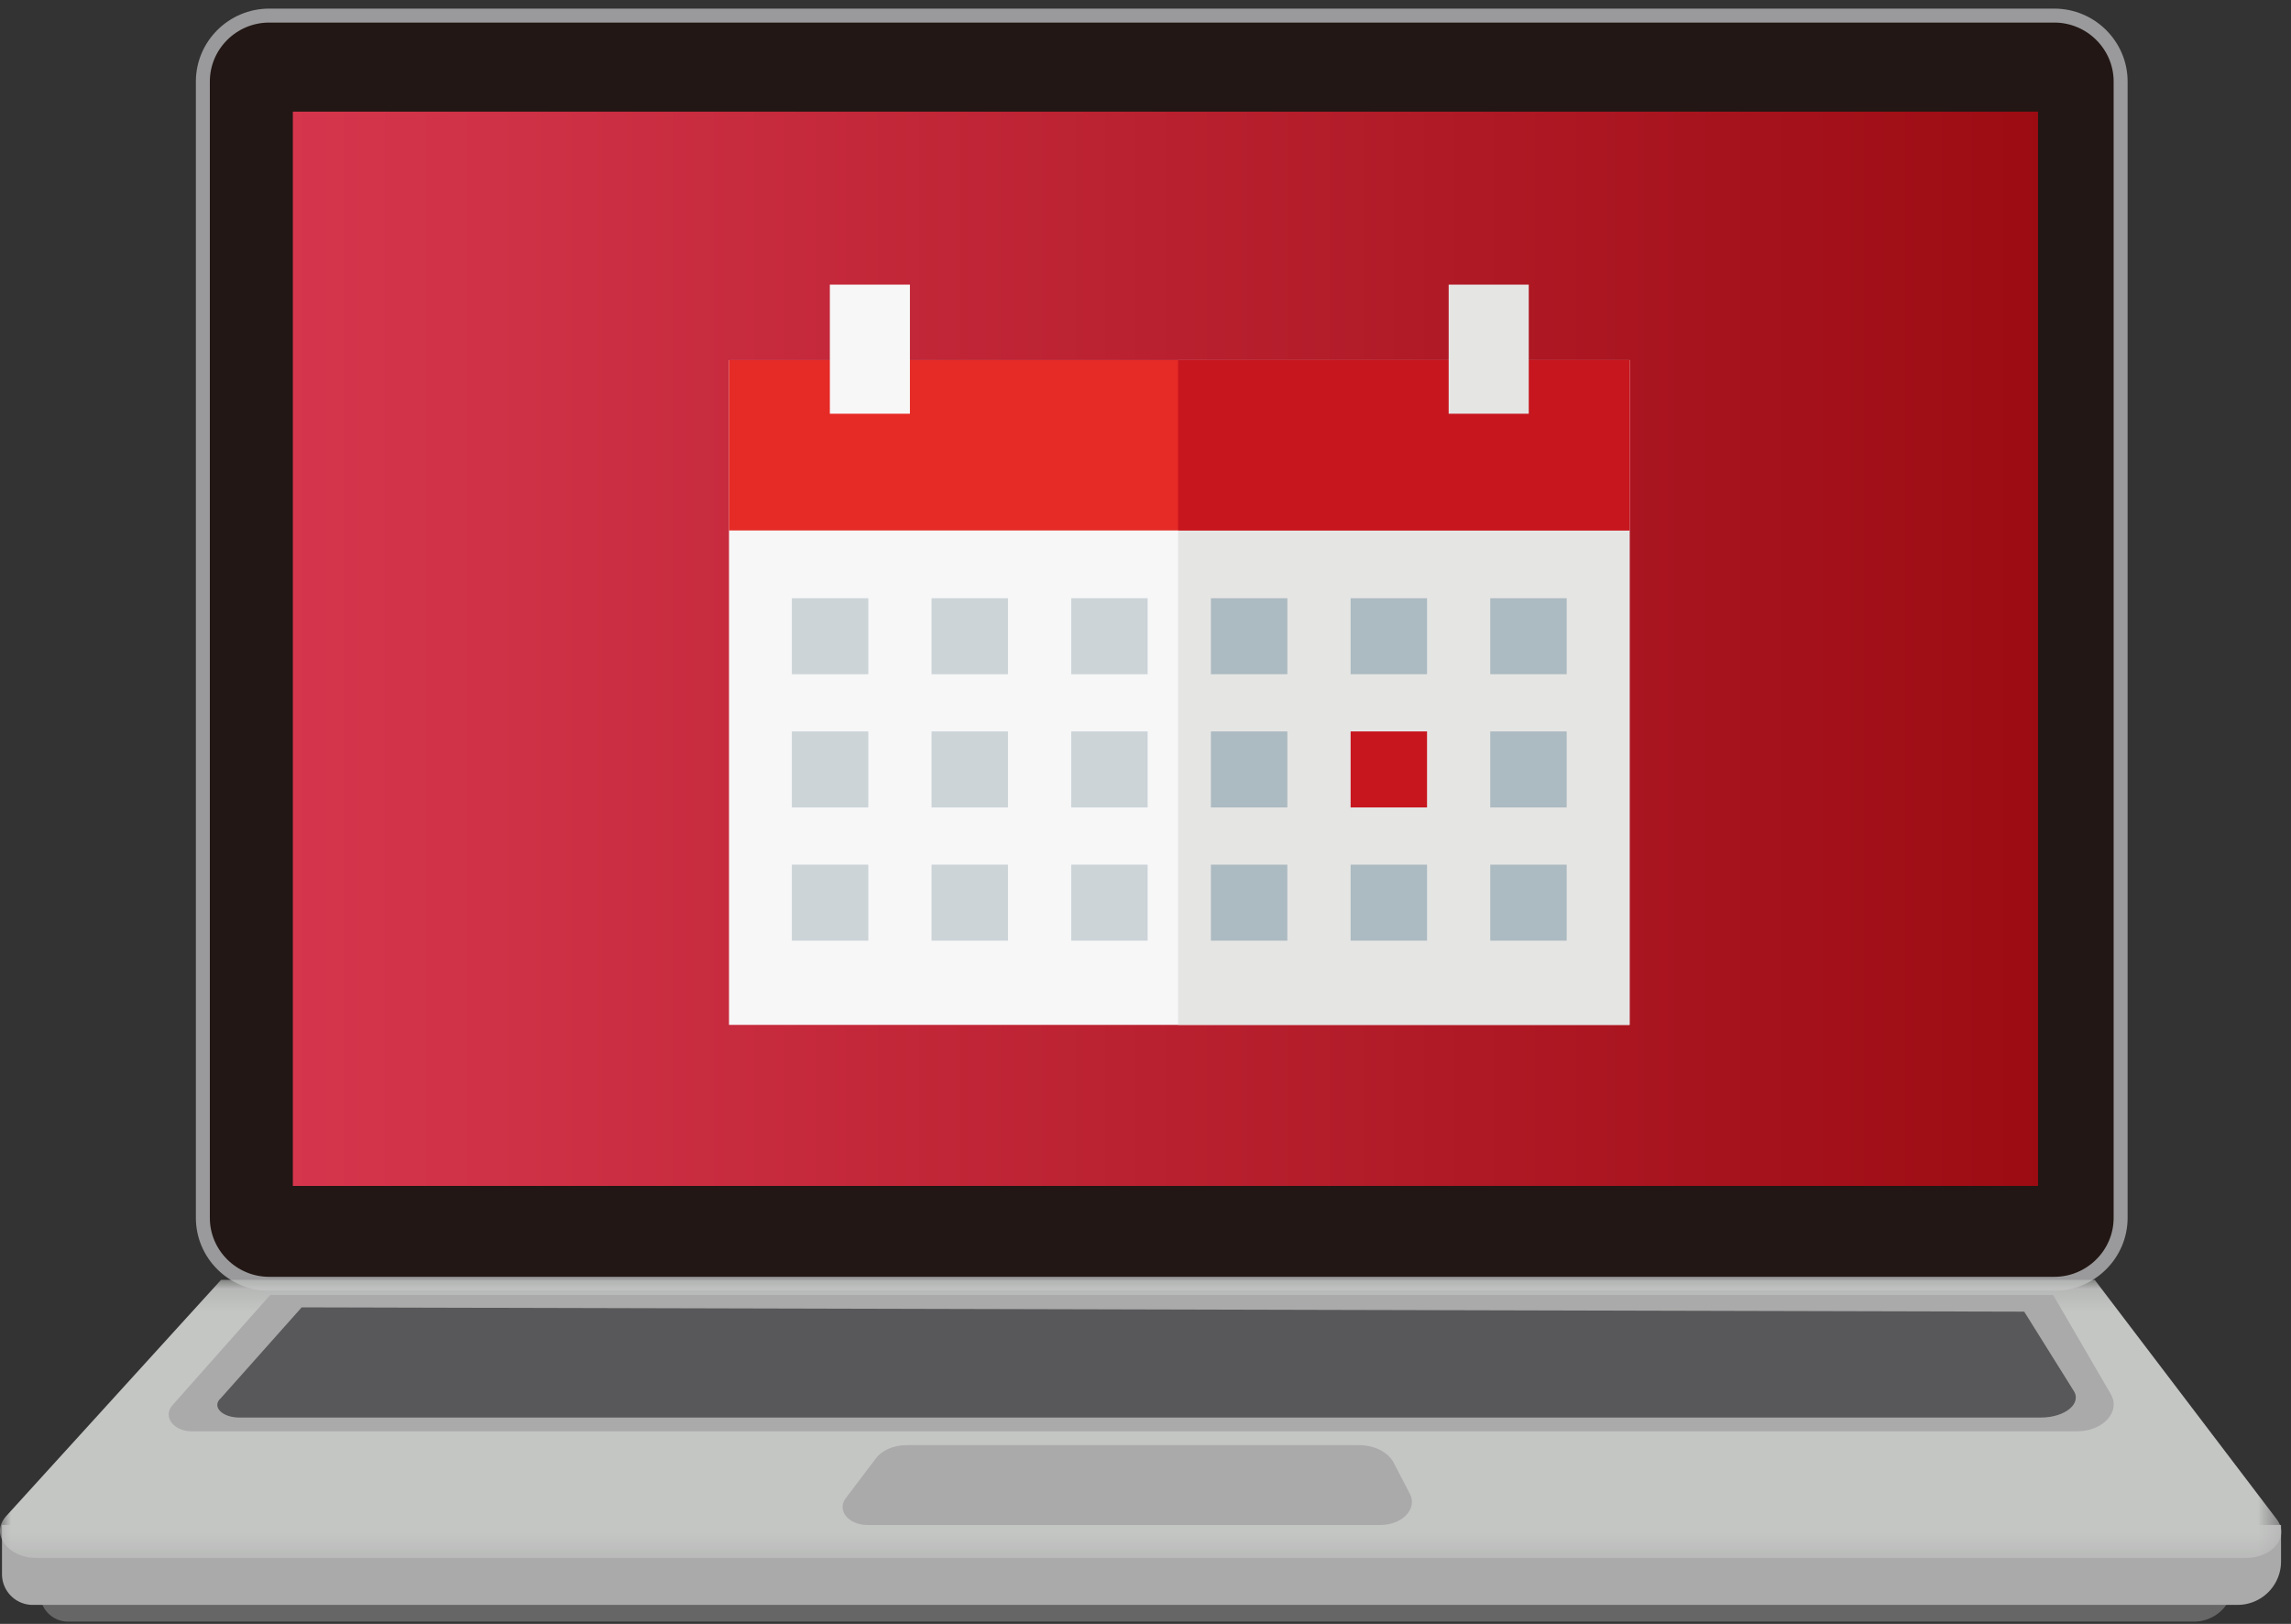 <svg xmlns="http://www.w3.org/2000/svg" xmlns:xlink="http://www.w3.org/1999/xlink" width="103" height="73"><rect width="100%" height="100%" fill="#333333" stroke="none"/><defs><path id="b" d="M0 .102h102.564V12.61H0z"/><path id="d" d="M0 72.542h102.564V.174H0z"/><linearGradient id="a" x1="0%" y1="50%" y2="50%"><stop offset="0%" stop-color="#D6364D"/><stop offset="100%" stop-color="#9C0B12"/></linearGradient></defs><g fill="none" fill-rule="evenodd"><path fill="#666" d="M98.632 72.9H3.066a1.26 1.26 0 01-1.263-1.256v-1.849h98.615v1.33c0 .98-.8 1.775-1.786 1.775"/><path fill="#AAA" d="M100.594 72.148H1.474A1.382 1.382 0 01.09 70.77v-2.215h102.462V70.2a1.952 1.952 0 01-1.957 1.947"/><path fill="#221714" d="M92.361 57.713h-80.26c-1.64 0-2.981-1.334-2.981-2.964V3.665c0-1.63 1.34-2.964 2.98-2.964h80.26c1.64 0 2.98 1.334 2.98 2.964v51.084c0 1.63-1.34 2.964-2.98 2.964"/><path stroke="#9A9A9C" stroke-width=".628" d="M92.361 57.713h-80.26c-1.64 0-2.981-1.334-2.981-2.964V3.665c0-1.63 1.34-2.964 2.98-2.964h80.26c1.64 0 2.98 1.334 2.98 2.964v51.084c0 1.63-1.34 2.964-2.98 2.964z"/><path fill="url(#a)" d="M13.166 53.313h78.461V5.019H13.166z"/><g transform="translate(0 .359)"><g transform="translate(0 57.073)"><mask id="c" fill="#fff"><use xlink:href="#b"/></mask><path fill="#C4C6C4" d="M100.953 12.61H1.673c-1.332 0-2.128-1.08-1.391-1.89L9.939.102h84.236l8.185 10.766c.595.782-.18 1.742-1.407 1.742" mask="url(#c)"/></g><path fill="#AAA" d="M93.37 63.987H8.626c-.825 0-1.323-.667-.875-1.172l4.396-4.958h80.16l2.588 4.45c.464.796-.338 1.68-1.525 1.68"/><path fill="#58585A" d="M91.74 63.367H10.767c-.79 0-1.265-.497-.837-.874l3.633-4.08 77.443.193 2.192 3.508c.443.595-.324 1.253-1.458 1.253"/><path fill="#AAA" d="M62.055 68.197H38.992c-.844 0-1.38-.66-.972-1.2l1.359-1.796c.278-.367.807-.595 1.382-.595h20.332c.695 0 1.316.313 1.563.787l.729 1.4c.353.679-.335 1.404-1.33 1.404"/><mask id="e" fill="#fff"><use xlink:href="#d"/></mask><path fill="#F7F7F7" d="M32.775 45.714h40.488V15.831H32.775z" mask="url(#e)"/><path fill="#E5E5E4" d="M52.966 45.714h20.297V15.831H52.966z" mask="url(#e)"/><path fill="#E62A26" d="M32.775 23.487h40.488v-7.656H32.775z" mask="url(#e)"/><path fill="#C7161E" d="M52.966 23.487h20.297v-7.656H52.966z" mask="url(#e)"/><path fill="#CCD4D8" d="M35.601 29.95h3.436v-3.416h-3.436zm6.28 0h3.436v-3.416h-3.436zm6.279 0h3.437v-3.416H48.16z" mask="url(#e)"/><path fill="#ACBAC1" d="M54.44 29.95h3.437v-3.416H54.44zm6.282 0h3.435v-3.416h-3.435zm6.278 0h3.436v-3.416H67z" mask="url(#e)"/><path fill="#CCD4D8" d="M35.601 35.938h3.436v-3.416h-3.436zm6.28 0h3.436v-3.416h-3.436zm6.279 0h3.437v-3.416H48.16z" mask="url(#e)"/><path fill="#ACBAC1" d="M54.44 35.938h3.437v-3.416H54.44z" mask="url(#e)"/><path fill="#C7161E" d="M60.722 35.938h3.435v-3.416h-3.435z" mask="url(#e)"/><path fill="#ACBAC1" d="M67 35.938h3.436v-3.416H67z" mask="url(#e)"/><path fill="#CCD4D8" d="M35.601 41.928h3.436v-3.416h-3.436zm6.28 0h3.436v-3.416h-3.436zm6.279 0h3.437v-3.416H48.16z" mask="url(#e)"/><path fill="#ACBAC1" d="M54.44 41.928h3.437v-3.416H54.44zm6.282 0h3.435v-3.416h-3.435zm6.278 0h3.436v-3.416H67z" mask="url(#e)"/><path fill="#F7F7F7" d="M37.309 18.24h3.6v-5.804h-3.6z" mask="url(#e)"/><path fill="#E5E5E4" d="M65.13 18.24h3.6v-5.804h-3.6z" mask="url(#e)"/></g></g></svg>